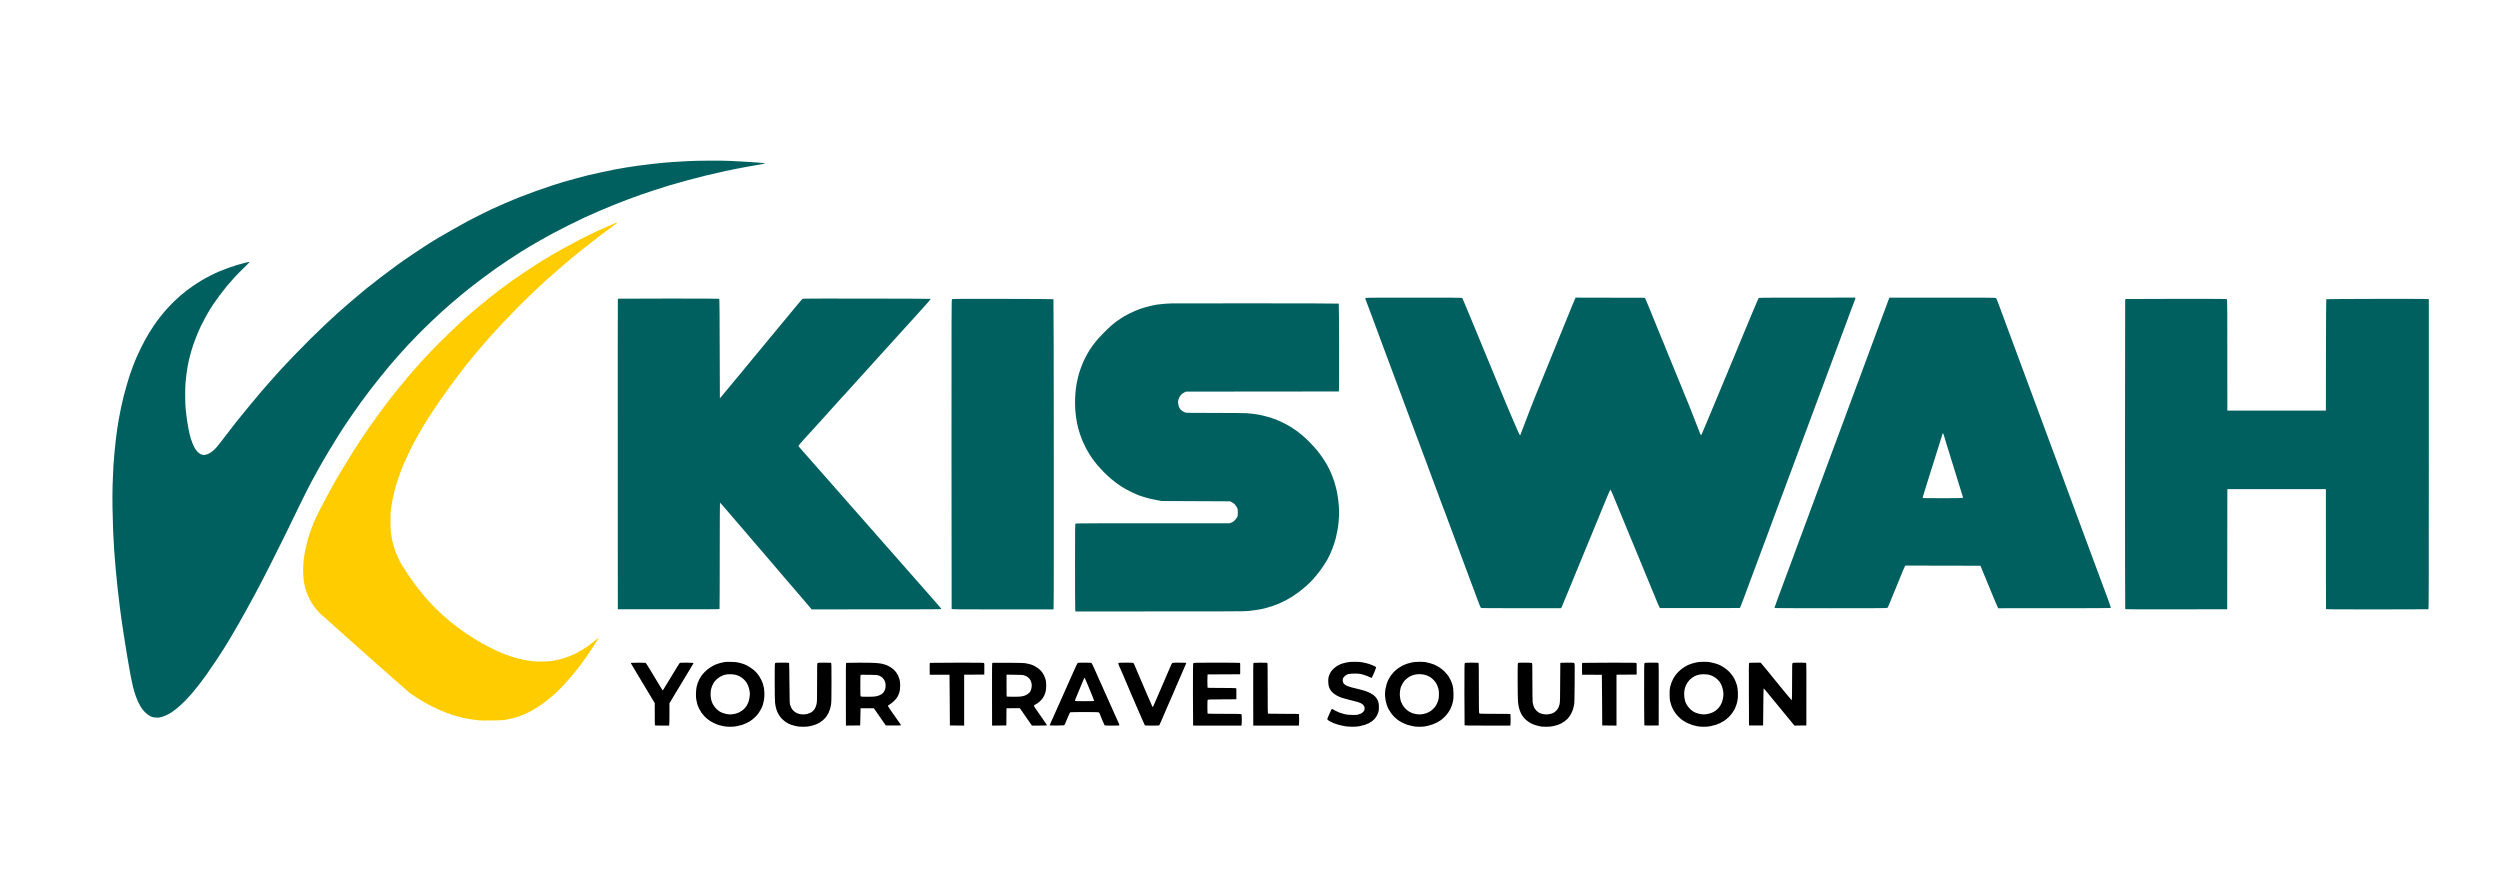 <svg version="1.2" xmlns="http://www.w3.org/2000/svg" viewBox="0 0 8500 3000" width="8500" height="3000">
	<title>Logo Kiswah WT</title>
	<style>
		.s0 { fill: #005f5f } 
		.s1 { fill: #ffcc00 } 
		.s2 { fill: #000000 } 
	</style>
	<path id="Path 0" class="s0" d="m2369.5 546.7c-6.1 0.1-21.3 0.7-34 1.3-12.7 0.6-35.6 1.9-51 3-15.4 1.1-44 3.8-63.5 6-19.5 2.3-43.6 5.2-53.5 6.6-9.9 1.3-27.7 4-39.5 6-11.8 1.9-28.3 4.8-36.5 6.4-8.3 1.6-29.8 6.1-48 10-18.2 3.9-39.3 8.7-47 10.6-7.7 1.9-26.4 6.9-41.5 11-15.1 4.2-33.6 9.3-41 11.5-7.4 2.2-23.4 7.2-35.5 11.1-12.1 3.9-38 12.8-57.5 19.8-19.5 7-44.5 16.4-55.5 20.8-11 4.4-32.6 13.4-48 20-15.4 6.6-35.9 15.7-45.5 20.3-9.6 4.5-28.5 13.8-42 20.5-13.5 6.7-31 15.7-39 20-8 4.2-29.6 16.2-48 26.7-18.4 10.4-41.2 23.4-50.5 28.9-9.3 5.5-24.9 15-34.5 21.1-9.6 6.1-33 21.5-52 34.2-19 12.7-45.8 31.4-59.5 41.4-13.8 10.1-38 28.3-54 40.5-16 12.1-37.5 29-48 37.5-10.5 8.6-33.2 27.7-50.5 42.5-17.3 14.8-38.7 33.5-47.5 41.5-8.8 8-26.1 24-38.5 35.5-12.4 11.5-35 33.4-50.3 48.5-15.4 15.2-41.9 42.2-59.1 60.1-17.2 17.9-35.9 37.7-41.7 44-5.8 6.3-21.1 23.4-34 38-12.9 14.6-27.7 31.4-33 37.5-5.3 6-22.6 26.7-38.5 46-16 19.2-36.9 44.9-46.5 57-9.6 12.1-28.5 36.6-42.1 54.5-16.6 22-27.2 35.1-32.9 40.5-4.6 4.5-11.5 10-15.4 12.2-3.9 2.3-9.7 4.9-13 5.9-3.7 1-7.8 1.4-10.5 1.1-2.5-0.3-6.7-1.6-9.5-3-2.7-1.4-7.3-4.9-10-7.8-2.8-3-6.7-8.1-8.7-11.4-2-3.3-5.3-9.8-7.3-14.5-2-4.7-5.2-13.7-7.1-20-1.9-6.3-5-19.2-6.9-28.5-1.9-9.3-4.6-24.9-5.9-34.5-1.4-9.6-3.3-25.4-4.2-35-1.2-11.9-1.8-27.2-1.8-47.5 0-17.2 0.5-35.8 1.2-43.5 0.7-7.4 2.2-20.5 3.2-29 1.1-8.5 2.8-20.2 3.9-26 1.1-5.8 3.1-15.9 4.6-22.5 1.5-6.6 4.6-18.8 7-27 2.4-8.3 6-19.7 8-25.5 2-5.8 7-19.1 11.2-29.5 4.1-10.5 11.2-26.7 15.8-36 4.6-9.3 12.9-25.1 18.5-35 5.6-9.9 15-25.2 20.8-34 5.9-8.8 16.6-23.9 23.8-33.5 7.2-9.6 18.4-23.8 24.8-31.5 6.5-7.7 17.4-20.3 24.4-27.9 7-7.6 21.7-22.6 32.7-33.2 11-10.7 19.8-19.6 19.5-19.9-0.3-0.3-6.4 0.8-13.5 2.5-7.1 1.7-19.8 5.1-28 7.5-8.3 2.4-22.6 7.2-32 10.6-9.4 3.4-23.3 8.8-31 12.1-7.7 3.2-21.6 9.8-31 14.7-9.4 4.8-22.9 12.3-30 16.6-7.1 4.3-18.6 11.6-25.5 16.3-6.9 4.6-17.2 12.1-23 16.6-5.8 4.4-15 11.9-20.5 16.7-5.5 4.7-15.3 13.7-21.9 20-6.5 6.3-17.1 17.2-23.5 24.3-6.4 7-16.7 19.2-22.9 27-6.2 7.7-16.2 21.3-22.1 30.1-6 8.8-13.4 20.3-16.6 25.5-3.2 5.2-8.9 15.1-12.8 22-3.8 6.9-11.1 20.8-16.1 31-5.1 10.2-11.9 25-15.3 33-3.3 8-8.7 21.2-11.8 29.5-3.2 8.2-7.8 21.1-10.2 28.5-2.4 7.4-7.3 23.4-10.8 35.5-3.5 12.1-8.2 29.2-10.4 38-2.2 8.8-6 25.4-8.5 37-2.5 11.5-6.1 30.2-8 41.5-2 11.3-4.5 26.6-5.5 34-1.1 7.4-3.1 23.4-4.5 35.5-1.4 12.1-3.4 31.7-4.5 43.5-1.2 11.8-2.7 32.5-3.6 46-0.8 13.5-2 41.2-2.6 61.5-0.7 21.9-0.8 53.5-0.4 77.5 0.3 22.3 1.3 56.9 2 77 0.8 20.1 2.6 52.2 3.9 71.5 1.4 19.2 3.7 47.4 5.1 62.5 1.4 15.1 4.1 42.6 6 61 2 18.4 5.8 51.1 8.6 72.5 2.7 21.4 8.1 59.5 12 84.5 3.8 25 9.2 58.8 12 75 2.7 16.2 7.5 43.2 10.5 60 3.1 16.8 7.5 38.2 9.9 47.5 2.4 9.3 6.4 22.8 9 30 2.6 7.2 7 17.7 9.9 23.5 2.8 5.8 7.5 13.9 10.3 18 2.9 4.1 7.9 10.2 11.2 13.5 3.4 3.3 8.5 7.6 11.4 9.6 2.8 1.9 7.9 4.6 11.2 5.9 4.2 1.6 8.8 2.5 15.5 2.8 8.2 0.4 10.8 0.1 19-2.2 5.2-1.5 13.5-4.8 18.5-7.3 5-2.5 12.4-6.8 16.5-9.6 4.1-2.8 12.2-8.9 18-13.6 5.8-4.7 16.8-14.9 24.5-22.6 7.7-7.8 19.9-21 27.1-29.5 7.2-8.5 18.2-22.3 24.6-30.5 6.3-8.3 17.1-22.9 24-32.5 6.9-9.6 21-30.3 31.4-46 10.4-15.7 22.7-34.6 27.3-42 4.6-7.4 13.8-22.5 20.4-33.5 6.6-11 17.9-30.3 25.2-43 7.3-12.7 20-35.2 28.2-50 8.3-14.8 21.7-39.6 30-55 8.2-15.4 18.2-34.1 22-41.5 3.9-7.4 17.1-33.1 29.3-57 12.3-23.9 35.9-71.2 52.5-105 16.6-33.8 35.7-73.2 42.5-87.5 6.8-14.3 18.4-37.9 25.8-52.5 7.4-14.6 17.3-33.7 21.9-42.5 4.7-8.8 15.3-28.2 23.6-43 8.2-14.8 23.6-41.4 34.2-59 10.6-17.6 25.2-41.5 32.5-53 7.3-11.6 16.7-26.2 20.9-32.5 4.1-6.3 14.5-21.6 23-34 8.5-12.4 23.1-33.1 32.4-46 9.3-12.9 23.8-32.3 32-43 8.3-10.7 23.7-30.3 34.3-43.5 10.6-13.2 24.9-30.8 31.9-39 7-8.3 21.1-24.4 31.3-36 10.3-11.5 24.8-27.5 32.2-35.5 7.4-7.9 22.5-23.6 33.5-34.8 11-11.3 31-30.9 44.5-43.7 13.5-12.7 29.9-28.1 36.5-34.1 6.6-6 20.1-17.9 30-26.5 9.9-8.5 24.8-21.1 33-28 8.3-6.8 21.5-17.6 29.5-24 8-6.3 26.2-20.3 40.5-31.1 14.3-10.7 35-25.9 46-33.8 11-7.8 31.7-22 46-31.5 14.3-9.5 33.9-22.1 43.5-28.2 9.6-6 23.6-14.5 31-19 7.4-4.4 23.4-13.7 35.5-20.5 12.1-6.9 31.5-17.6 43-23.8 11.5-6.3 35.6-18.7 53.5-27.6 17.9-8.9 42.4-20.8 54.5-26.4 12.1-5.6 32.8-14.8 46-20.5 13.2-5.7 35.9-15.1 50.5-21 14.6-5.9 36.5-14.5 48.8-19.1 12.2-4.6 32-11.8 44-16 11.9-4.2 33.2-11.4 47.2-16 14-4.7 37.4-12 52-16.4 14.6-4.3 40.9-11.8 58.5-16.5 17.6-4.8 46.4-12.2 64-16.6 17.6-4.3 47.5-11.2 66.5-15.3 19-4.1 52.1-10.6 73.5-14.5 21.4-3.8 44.1-7.8 50.3-8.8 6.2-1 11.2-2.1 11.2-2.6 0-0.4-2.1-0.9-4.7-1.2-2.7-0.3-12.5-1.2-21.8-2-9.3-0.8-29.6-2.1-45-2.9-15.4-0.9-38.1-2-50.5-2.6-12.4-0.6-39.6-0.9-60.5-0.8-20.9 0.1-42.9 0.3-49 0.5z"/>
	<path id="Path 0" class="s1" d="m2076.9 764.9c-11.2 4.8-29.2 12.9-39.9 17.8-10.7 5-25.6 12-33 15.5-7.4 3.6-24.1 12-37 18.8-12.9 6.7-33.6 17.8-46 24.5-12.4 6.7-30.4 16.9-40 22.5-9.6 5.6-26.1 15.4-36.5 21.8-10.5 6.4-35.7 22.7-56 36.2-20.4 13.6-45.6 30.9-56 38.5-10.5 7.6-26.4 19.5-35.5 26.4-9.1 6.9-24.4 18.8-34 26.5-9.6 7.7-25.4 20.5-35 28.5-9.6 8-24.5 20.6-33 28-8.5 7.5-20.5 18-26.5 23.5-6.1 5.4-26.5 24.8-45.3 43-18.9 18.2-44.2 43.4-56.1 56.1-12 12.7-27.1 28.8-33.7 36-6.5 7.2-18.9 21.1-27.4 31-8.6 9.9-21.7 25.2-29.1 34-7.4 8.8-17.6 21-22.5 27-4.9 6-15.3 19.1-23 29-7.7 9.9-16.9 21.8-20.5 26.5-3.6 4.7-13.5 18.2-22 30-8.6 11.8-21.7 30-29.1 40.5-7.4 10.5-18.9 27.1-25.5 37-6.6 9.9-19.4 29.5-28.5 43.5-9 14-24.9 39.7-35.3 57-10.3 17.3-20.9 35.1-23.5 39.5-2.6 4.4-9 15.7-14.2 25-5.3 9.3-14.1 25.5-19.8 36-5.7 10.5-17 32-25.3 48-8.4 16.4-18 36.6-21.9 46.5-3.9 9.6-9.6 25.4-12.8 35-3.2 9.6-7.6 24.7-9.8 33.5-2.2 8.8-5 20.7-6.1 26.5-1.1 5.8-2.8 15.1-3.6 20.8-0.8 5.6-1.9 17.5-2.5 26.5-0.6 10.2-0.6 21.9 0 31.7 0.5 8.5 1.6 20 2.5 25.5 0.8 5.5 2.7 14.3 4.1 19.5 1.3 5.2 3.9 13.3 5.6 18 1.7 4.7 5.4 13.2 8.3 19 2.9 5.8 8 14.6 11.2 19.5 3.3 4.9 9.3 13.1 13.5 18 4.1 4.9 12 13.1 17.4 18.1 5.4 5 73.3 65.5 150.9 134.5 77.5 69 144.8 128.2 149.5 131.6 4.7 3.3 14.3 9.9 21.5 14.5 7.1 4.7 19.5 12.2 27.5 16.8 8 4.6 23 12.5 33.5 17.6 10.4 5.1 26.4 12.2 35.5 15.7 9.1 3.6 21.7 8.1 28 10.1 6.3 1.9 18 5.2 26 7.1 8 2 22.1 4.9 31.5 6.5 9.3 1.6 22.2 3.4 28.5 4 7.5 0.8 23.4 1 46 0.7 25.6-0.3 37.2-0.9 45-2.1 5.8-1 17-3.3 25-5.2 8-2 20.6-5.8 28-8.6 7.4-2.8 19.2-7.9 26.2-11.4 7.1-3.5 17.6-9.4 23.5-13 6-3.6 15.5-9.9 21.3-13.9 5.8-4.1 15.7-11.6 22.2-16.7 6.4-5.1 17.8-15 25.5-21.9 7.6-6.9 18.8-18 24.9-24.5 6.2-6.5 17-18.7 24-26.9 7.1-8.3 16.3-19.3 20.5-24.5 4.2-5.2 12.3-15.8 18.1-23.5 5.7-7.7 16-22.1 22.8-32 6.9-9.9 17.7-26.3 24.2-36.5 6.4-10.2 11.5-18.8 11.3-19.2-0.3-0.5-1.3-0.2-2.3 0.6-0.9 0.7-6 4.9-11.2 9.2-5.2 4.4-14.2 11.4-20 15.6-5.8 4.1-15.5 10.6-21.5 14.4-6.1 3.7-17.8 10-26 14-8.3 4.1-22.3 9.7-31.5 12.8-9.1 3-21 6.4-26.5 7.5-5.5 1.1-15.2 2.8-21.5 3.7-8 1.2-18 1.7-33 1.7-14.6 0.1-25.7-0.5-34.5-1.6-7.2-1-17.7-2.7-23.5-3.8-5.8-1.1-16.4-3.5-23.5-5.4-7.2-1.8-18.9-5.4-26-7.8-7.2-2.4-18.9-6.8-26-9.7-7.2-2.9-21.6-9.4-32-14.6-10.5-5.1-25.8-13.1-34-17.7-8.3-4.6-21.1-12.1-28.5-16.7-7.4-4.5-20.5-13-29-18.8-8.5-5.8-21.1-14.8-28-20-6.9-5.2-18.3-14.3-25.4-20.1-7.2-5.8-18-15.1-24-20.5-6.1-5.4-16.4-15.1-22.9-21.5-6.5-6.4-17.6-17.9-24.6-25.6-7-7.7-17.2-19.4-22.8-26-5.5-6.6-16.3-20.3-24-30.5-7.6-10.2-19.5-27-26.4-37.5-7-10.5-15.8-24.4-19.7-31-3.9-6.6-9.5-17.2-12.5-23.5-3-6.3-7.1-15.8-9-21-2-5.2-4.9-14.2-6.6-20-1.6-5.8-3.9-15-5-20.5-1.1-5.5-2.8-15.4-3.8-22-1.3-9.2-1.7-18.7-1.8-40.5 0-21.8 0.4-31.8 1.8-42.5 1-7.7 3.4-21.9 5.3-31.5 1.9-9.6 5.1-23.8 7-31.5 1.9-7.7 6-21.7 9.1-31 3-9.3 8.2-24.2 11.5-33 3.4-8.8 9-22.7 12.5-31 3.6-8.2 12-26.2 18.7-40 6.7-13.7 16.9-33.3 22.6-43.5 5.7-10.2 16.5-28.8 24-41.5 7.6-12.7 21-33.8 29.7-47 8.8-13.2 22.1-32.8 29.5-43.5 7.4-10.7 21-29.8 30.3-42.5 9.2-12.7 24.7-33.3 34.3-46 9.7-12.7 21.4-27.7 26.1-33.5 4.7-5.8 18.6-22.7 31-37.5 12.4-14.8 31.3-36.9 42-49 10.8-12 29.3-32.3 41.1-44.9 11.8-12.7 35.2-37 52-54 16.8-17 42.4-42.2 57-56 14.6-13.8 33.7-31.7 42.5-39.7 8.8-8 29-25.8 45-39.5 15.9-13.7 35.7-30.6 44-37.5 8.2-6.9 26-21.3 39.5-32 13.5-10.7 36-28.2 50-39 14-10.7 34.2-25.8 44.9-33.5 10.6-7.6 19.5-14.2 19.7-14.6 0.2-0.5 0-1-0.5-1.2-0.4-0.2-10 3.5-21.2 8.3z"/>
	<path id="Path 0" fill-rule="evenodd" class="s0" d="m7399.3 1016.1c111.4-0.1 170.4 0.2 171.7 0.9 2 1 2 2 2 379h335l0.2-188.9c0.2-103.9 0.7-189.3 1.1-189.8 0.5-0.4 76.8-0.9 169.5-1.1 92.8-0.2 171.1 0 179.2 0.8v527c0 467.6-0.2 527.1-1.5 527.5-0.8 0.3-79.4 0.5-174.5 0.5-152.9 0-173.1-0.2-173.5-1.5-0.3-0.8-0.5-92.8-0.5-407.5h-335l-0.5 408.5-173 0.2c-136.2 0.2-173.2 0-173.7-1-0.4-0.6-0.8-237-0.8-525.2 0-288.2 0.3-525 0.6-526.2 0.4-1.2 1.4-2.4 2.3-2.6 0.9-0.3 78-0.5 171.3-0.6zm-2593-4.1c133.3-0.1 164.5 0.2 165.4 1.2 0.6 0.7 5.2 11.4 10.3 23.8 5.1 12.4 11.1 26.8 13.3 32 2.1 5.2 4.3 10.4 4.8 11.5 0.5 1.1 7 16.8 14.5 35 7.4 18.2 14.8 36.2 16.5 40 1.6 3.8 7.9 19.2 14 34 6.1 14.8 12.2 29.7 13.6 33 1.4 3.3 2.9 6.9 3.4 8 0.5 1.1 4.8 11.5 9.5 23 4.7 11.6 10.2 24.8 12.1 29.5 1.9 4.7 3.9 9.4 4.4 10.5 0.5 1.1 7 16.8 14.5 35 7.4 18.2 14.9 36.4 16.7 40.5 1.7 4.1 3.9 9.3 4.9 11.5 0.9 2.2 3.3 7.8 5.2 12.5 1.9 4.7 9.3 22 16.5 38.5 7.1 16.5 14.8 34.1 17 39 2.2 5 4.5 9.1 5.1 9.3 0.6 0.1 1.4-0.8 1.7-2 0.3-1.3 0.9-3.2 1.5-4.3 0.5-1.1 3.5-9 6.8-17.5 3.2-8.5 9.1-24 13.1-34.5 4-10.4 8.7-22.8 10.5-27.5 1.8-4.7 7.1-18.2 11.8-30 4.8-11.8 11.7-29.2 15.5-38.5 3.8-9.3 10.9-26.7 15.7-38.5 4.8-11.8 10.6-26.2 13-32 2.3-5.8 7.3-17.9 11-27 3.7-9.1 9.6-23.7 13.2-32.5 3.6-8.8 9.9-24.3 14-34.5 4.1-10.2 10.4-25.7 14-34.5 3.6-8.8 8.1-19.8 10-24.5 1.9-4.7 3.8-9.4 4.4-10.5 0.5-1.1 3.8-9.2 7.3-18 3.5-8.8 9.4-23.4 13.1-32.5 3.7-9.1 8-19.3 12.5-29l235.5 0.5 1.7 3.5c1 1.9 3.2 6.9 4.8 11 1.7 4.1 3.5 8.4 4 9.5 0.5 1.1 3.4 8.3 6.6 16 3.1 7.7 8.6 21.2 12.1 30 3.6 8.8 8 19.6 9.8 24 1.8 4.4 6.2 15.2 9.8 24 3.6 8.8 7.2 17.8 8.1 20 1 2.2 2.1 4.9 2.6 6 0.5 1.1 3 7.2 5.6 13.5 2.5 6.3 7 17.3 9.9 24.5 2.9 7.2 9.4 23.1 14.5 35.5 5.1 12.4 11.1 27.2 13.5 33 2.4 5.8 7.1 17.3 10.5 25.5 3.4 8.3 9.4 23.1 13.5 33 4 9.9 9.8 24.3 13 32 3.1 7.7 6.5 15.8 7.5 18 0.9 2.2 3.2 7.8 5 12.5 1.7 4.7 8.3 21.3 14.5 37 6.2 15.7 13.8 35.1 16.9 43.3 3.1 8.1 6 14.9 6.6 15.2 0.5 0.3 1.9-1.4 2.9-3.7 1.1-2.4 5.2-12 9.1-21.3 4-9.3 9.4-22.4 12.2-29 2.7-6.6 5.4-12.9 5.8-14 0.5-1.1 3-6.8 5.5-12.7 2.5-6 4.5-11 4.5-11.3 0-0.3 1.1-2.9 2.4-5.7 1.3-2.9 4-9.3 6-14.3 2.1-4.9 4.1-9.9 4.6-11 0.5-1.1 10-23.8 21-50.5 11.1-26.7 20.7-49.8 21.5-51.5 0.7-1.7 2.8-6.6 4.5-11 1.7-4.4 3.8-9.3 4.5-11 0.7-1.7 2.5-5.7 3.9-9 1.3-3.3 9.7-23.5 18.6-45 8.8-21.4 16.5-39.9 17-41 0.5-1.1 2.8-6.5 5-12 2.3-5.5 4.5-10.9 5-12 0.5-1.1 2.7-6.3 4.8-11.5 2.2-5.2 11.3-27 20.2-48.5 8.9-21.4 16.7-39.6 17.3-40.3 1-1 32.2-1.3 328.7-1.2v2.5c0 1.4-0.4 3.3-1 4.3-0.5 0.9-5.9 15-11.9 31.2-6 16.2-16.9 45.5-24.1 65-7.2 19.5-18.1 48.8-24.2 65-6 16.2-14.5 39-18.8 50.5-4.3 11.6-10.7 28.9-14.3 38.5-3.6 9.6-10.2 27.4-14.7 39.5-4.5 12.1-11.2 30.1-15 40-3.7 9.9-10.6 28.3-15.3 41-4.7 12.7-13.5 36.5-19.7 53-6.1 16.5-14.1 37.9-17.7 47.5-3.5 9.6-9.4 25.4-13 35-3.5 9.6-10.1 27.2-14.5 39-4.4 11.8-10.9 29.4-14.5 39-3.6 9.6-8.3 22.2-10.5 28-2.2 5.8-5.7 15.2-7.8 21-2.1 5.8-4.3 11.6-4.8 13-0.6 1.4-3.4 8.8-6.2 16.5-2.8 7.7-5.8 15.6-6.6 17.5-0.7 1.9-8.4 22.4-16.9 45.5-8.6 23.1-20.8 56-27.1 73-6.4 17.1-14.5 38.9-18.1 48.5-3.5 9.6-10.1 27.2-14.5 39-4.3 11.8-9.9 26.7-12.3 33-2.5 6.3-6.2 16.5-8.4 22.5-2.2 6.1-6.9 18.9-10.6 28.5-3.6 9.6-11.6 31-17.7 47.5-6.1 16.5-11.6 30.3-12.2 30.7-0.6 0.4-62.1 0.7-272.1 0.3l-2.5-5.1c-1.4-2.8-3-6.4-3.7-8-0.6-1.6-7.7-18.9-15.8-38.4-8.1-19.5-20.4-49.4-27.5-66.5-7-17-18.7-45.4-25.9-63-7.3-17.6-14.4-34.7-15.7-38-1.4-3.3-2.9-6.9-3.4-8-0.5-1.1-4.6-11-9.1-22-4.5-11-9.9-24.3-12.1-29.5-2.1-5.2-4.3-10.4-4.8-11.5-0.5-1.1-6.7-16.2-13.8-33.5-7.2-17.3-17.4-42.2-22.8-55.4-5.5-13.1-10.3-23.9-10.9-24-0.5 0-5 9.8-10.1 21.9-5 12.1-15.4 37.3-23.1 56-7.7 18.7-17.7 43-22.2 54-4.5 11-9.5 23.2-11.1 27-1.6 3.8-7.5 18-13 31.5-5.5 13.5-10.9 26.5-12 29-1 2.5-6.2 15.1-11.5 28-5.3 12.9-10.2 24.8-11 26.5-0.7 1.7-3.8 9.1-6.8 16.5-3 7.4-8.2 20.3-11.6 28.5-3.4 8.3-7 17-8.1 19.5-1 2.5-6.2 15.1-11.5 28-5.3 12.9-10.3 25-11.1 26.8-0.8 1.7-1.4 3.5-1.4 4 0.1 0.4-0.8 1.9-4 6.2h-135.3c-107.6 0-135.5-0.2-136.8-1.2-0.9-0.7-6-13.2-11.4-27.8-5.3-14.6-10.7-29.2-12-32.5-1.3-3.3-4.4-11.6-7-18.5-2.5-6.9-5.9-15.9-7.5-20-1.6-4.1-5.8-15.4-9.3-25-3.6-9.6-9.5-25.4-13-35-3.6-9.6-10.1-27.2-14.5-39-4.4-11.8-15.1-40.4-23.7-63.5-8.6-23.1-17.9-48.1-20.6-55.5-2.8-7.4-6.1-16.2-7.4-19.5-1.3-3.3-5.3-13.9-8.9-23.5-3.5-9.6-10.8-29.2-16.1-43.5-5.3-14.3-10.9-29.4-12.5-33.5-1.6-4.1-10.3-27.5-19.3-52-9.1-24.5-17-45.6-17.6-47-0.5-1.4-3.3-8.8-6.1-16.5-2.8-7.7-5.8-15.8-6.7-18-0.8-2.2-1.9-4.9-2.3-6-0.5-1.1-3.8-9.9-7.3-19.5-3.6-9.6-10.1-27.2-14.5-39-4.4-11.8-13-34.8-19-51-6.1-16.2-18.5-49.5-27.6-74-9-24.5-17.4-46.7-18.5-49.5-1-2.7-4.9-13-8.5-22.7-3.6-9.8-9.5-25.6-13-35-3.6-9.5-10.1-27.2-14.6-39.3-4.5-12.1-11-29.7-14.5-39-3.5-9.3-13.4-35.9-21.9-59-8.6-23.1-16.1-43-16.6-44.2-0.6-1.3-1-3.2-1-4.3 0-2 0.7-2 164.2-2zm1618 0h180.6c146.7-0.1 180.9 0.2 181.9 1.2 0.6 0.7 3.1 6.7 5.6 13.3 2.5 6.6 7.5 20.1 11.2 30 3.7 9.9 9.1 24.8 12.2 33 3 8.3 5.8 15.7 6 16.5 0.3 0.8 1.6 4.2 2.8 7.5 1.3 3.3 3.7 10.1 5.5 15 1.7 5 3.8 10.3 4.5 12 0.7 1.7 3.1 8 5.3 14 2.2 6.1 7 18.9 10.5 28.5 3.6 9.6 20.1 54.2 36.7 99 16.6 44.8 33.1 89.4 36.7 99 3.6 9.6 9.3 25.2 12.8 34.5 3.5 9.3 8.6 23.3 11.5 31 2.8 7.7 7.3 19.8 10 27 2.7 7.2 7.8 20.9 11.3 30.5 3.6 9.6 8.8 23.8 11.7 31.5 2.8 7.7 5.7 15.6 6.5 17.5 0.8 1.9 2.6 6.9 4.1 11 1.5 4.1 3.5 9.5 4.4 12 0.9 2.5 1.9 5.2 2.3 6 0.3 0.8 2.4 6.7 4.8 13 2.3 6.3 5.5 14.9 7 19 1.5 4.1 7.4 20.3 13.2 36 5.8 15.7 20.9 56.6 33.7 91 12.7 34.4 26.1 70.3 29.6 79.8 3.5 9.4 9.3 25 12.8 34.5 3.5 9.4 8.7 23.5 11.6 31.2 2.8 7.7 7.3 19.8 10 27 2.7 7.2 7.8 20.9 11.3 30.5 3.6 9.6 9.5 25.6 13.2 35.5 3.7 9.9 8.9 24.1 11.7 31.5 2.7 7.4 5.4 14.6 6 16 0.5 1.4 3.9 10.5 7.4 20.3 3.5 9.7 6.4 18.4 6.4 19.2 0 1.3-21.9 1.5-383 1.5l-1.4-2.2c-0.8-1.3-4.9-10.6-9-20.8-4.2-10.2-9-21.7-10.6-25.5-1.6-3.8-7.4-18-13-31.5-5.5-13.5-11.7-28.3-13.6-33-2-4.7-4-9.6-4.6-11-0.5-1.4-2.7-6.5-8.3-20.5l-255.5-0.5-1.4 2.3c-0.8 1.2-3.5 7.2-6 13.2-2.4 6.1-7.1 17.5-10.4 25.5-3.2 8-9.8 24-14.5 35.5-4.7 11.6-11.1 27.1-14.2 34.5-3.1 7.4-7.2 17.6-9.2 22.5-1.9 4.9-4.2 9.6-5.2 10.3-1.3 1-40 1.2-192.9 1.2-152.3 0-191.2-0.3-191.2-1.2 0-0.7 5-14.8 11.1-31.3 6.1-16.5 16.3-43.9 22.6-61 6.3-17 12.1-32.6 12.8-34.5 0.8-1.9 7.1-18.8 14-37.5 6.9-18.7 14.6-39.6 17.1-46.5 2.5-6.9 5-13.4 5.4-14.5 0.5-1.1 2.8-7.2 5-13.5 2.3-6.3 6-16.2 8.2-22 2.2-5.8 5.9-15.9 8.3-22.5 2.4-6.6 7.6-20.5 11.5-31 3.9-10.4 8.5-22.8 10.1-27.5 1.7-4.7 5.7-15.5 8.9-24 3.2-8.5 8.2-21.8 11-29.5 2.9-7.7 8.1-21.9 11.7-31.5 3.5-9.6 9.3-25.2 12.8-34.5 3.5-9.3 8.7-23.3 11.5-31 2.9-7.7 8-21.7 11.5-31 3.5-9.3 9.3-25 12.9-34.7 3.6-9.8 9.6-25.8 13.2-35.5 3.6-9.8 9.5-25.7 13.1-35.3 3.5-9.6 9.6-25.8 13.3-36 3.8-10.2 11.9-32 18-48.5 6.2-16.5 14-37.6 17.5-47 3.4-9.3 12.8-34.5 20.8-56 7.9-21.4 29.2-78.8 47.2-127.5 18-48.7 33.3-89.8 34-91.5 0.7-1.7 1.8-4.8 2.5-7 0.7-2.2 2.2-5.9 3.2-8.2zm176.8 474.7c-2.3 7-7.7 24.2-12.1 38.3-4.4 14-10.2 32.4-12.8 41-2.7 8.5-7.9 24.9-11.6 36.5-3.6 11.5-7.2 23-8 25.5-0.7 2.4-3 9.6-5 16-2 6.3-4.2 13.5-4.9 16-0.7 2.4-3.1 10.1-5.4 17-2.3 6.8-4.1 13.2-4.1 14.2 0 1 0.6 2 1.4 2.3 0.9 0.2 31.1 0.4 67.3 0.4 38.2 0 66.4-0.4 67.2-0.9 1.4-0.8 1.3-1.8-0.6-7.7-1.2-3.8-5.1-16.3-8.7-27.8-3.5-11.6-9.5-30.7-13.1-42.5-3.7-11.9-9.6-31-13.2-42.5-3.6-11.6-8.9-28.9-11.9-38.5-2.9-9.7-6.2-20.2-7.3-23.5-1-3.3-3.9-13.1-6.4-21.8-2.4-8.8-4.9-15.7-5.6-15.7-0.6 0-1.2 0.2-1.2 0.5 0 0.2-1.8 6.2-4 13.2zm-4327-471.6c105.3-0.1 170.1 0.2 171 0.8 1.4 0.9 1.6 21.2 2.5 338.5l17.5-21c9.6-11.5 19.2-23.2 21.4-25.9 2.3-2.8 5.7-6.9 7.6-9.1 2-2.3 7.4-8.8 12.1-14.5 4.7-5.8 15.1-18.3 23.1-27.9 7.9-9.7 21.8-26.5 30.9-37.5 9-10.9 20.9-25.3 26.4-31.9 5.5-6.5 11.4-13.6 13-15.7 1.7-2 10.2-12.4 19-23 8.8-10.6 17.6-21.2 19.5-23.5 2-2.4 10.5-12.7 19-23 8.6-10.2 16.9-20.3 18.5-22.3 1.7-2 7.5-9.1 13-15.7 5.5-6.7 16.6-20 24.5-29.7 11.5-14 15.2-17.7 17.5-18.2 1.7-0.4 99.9-0.5 218.2-0.3 118.4 0.1 215.4 0.6 215.8 1 0.3 0.4-6.8 8.9-15.7 18.8-8.9 10-19.2 21.4-22.8 25.4-3.5 4-12.5 13.9-19.9 22.1-7.4 8.2-16.4 18.1-20 22-3.6 3.8-10 10.8-14.1 15.5-4.2 4.6-14.6 16.1-23 25.4-8.5 9.3-24.2 26.7-35 38.6-10.7 11.9-27.6 30.5-37.5 41.4-9.9 10.9-20.2 22.3-22.9 25.4-2.8 3.1-10 11.1-16 17.7-6.1 6.6-16.5 18-23.1 25.4-6.6 7.4-17.3 19.3-23.9 26.5-6.5 7.2-13.5 14.9-15.5 17.1-2 2.2-12.1 13.3-22.6 24.8-10.4 11.4-21.7 23.9-25 27.6-3.3 3.8-16.1 18.1-28.4 31.7-12.4 13.7-27.7 30.5-34 37.4-6.4 6.9-17.2 18.8-24.1 26.4-6.8 7.7-15.7 17.6-19.7 22-6.2 7-7 8.3-6.1 10.1 0.6 1.1 3.6 4.7 6.7 8 3.1 3.4 11.5 12.8 18.6 21 7.2 8.2 15.3 17.4 18 20.5 2.8 3.1 9.3 10.5 14.5 16.4 5.3 6 14.9 17 21.5 24.5 6.6 7.5 18.2 20.6 25.7 29.1 7.4 8.5 21.8 24.9 32 36.4 10.1 11.5 20.6 23.5 23.3 26.6 2.8 3 7.7 8.7 11 12.5 3.3 3.8 8.3 9.4 11 12.5 2.8 3.1 9.5 10.7 15 17 5.5 6.2 13.5 15.2 17.6 19.9 4.2 4.7 14.3 16.2 22.5 25.6 8.2 9.3 19.6 22.3 25.4 28.9 5.8 6.5 12.1 13.7 14 16 1.9 2.2 6.9 7.9 11.1 12.6 4.2 4.6 9 10 10.6 12 1.7 1.9 10.2 11.6 19 21.5 8.7 9.9 17.4 19.8 19.4 22 1.9 2.2 11.1 12.8 20.6 23.5 9.4 10.7 24.2 27.6 33 37.5 8.7 9.9 25.3 28.7 36.8 41.8 11.6 13.1 23.3 26.5 26 29.7 2.8 3.2 11.2 12.8 18.8 21.4 7.6 8.5 13.7 16 13.7 16.6 0 0.6-74.2 1-441.5 1l-3.5-4.4c-1.9-2.5-8.9-10.6-15.5-18.2-6.6-7.6-13.3-15.5-15-17.5-1.6-2-23.2-27.2-48-55.9-24.7-28.8-46.3-54-48-56.1-1.6-2-12-14.2-23-27-11-12.8-23.3-27.2-27.5-32-4.1-4.7-12.4-14.4-18.5-21.4-6-7.1-12.8-15-15-17.6-2.2-2.5-7.4-8.7-11.6-13.6-4.3-4.8-15.3-17.7-24.5-28.5-9.3-10.8-21.6-25.1-27.4-31.9-5.7-6.8-12.5-14.7-15-17.5-2.4-2.9-7.6-8.8-11.5-13.3-3.8-4.5-7.3-8.2-7.7-8.2-0.4 0-0.8 81.2-0.8 180.3 0 99.1-0.3 180.8-0.7 181.5-0.6 1-37.5 1.2-345.8 0.8l-0.2-525.5c-0.2-289.1 0-526.5 0.3-527.7 0.3-1.2 1.3-2.4 2.2-2.7 1-0.2 78-0.5 171.2-0.5zm1135.5 1.1c94.3 0.1 171.8 0.6 172.2 1.1 0.5 0.4 1 236.9 1.1 525.5 0.2 288.5 0.1 525.7-0.8 529.2h-173c-152.8 0-173-0.2-173.5-1.5-0.2-0.9-0.5-237.8-0.5-526.5-0.1-486.7 0-525 1.6-526.5 1.5-1.4 17.9-1.5 172.9-1.3zm862.2 15.2c153.6 0 279.6 0.4 280 0.9 0.5 0.4 1 66.8 1.1 147.5 0.2 80.6 0.1 147.7-0.8 151.2l-519.5 0.5-6.5 3.1c-3.5 1.7-8.1 5-10.2 7.3-2.1 2.2-4.8 6.2-6.1 8.8-1.3 2.6-3 7.2-3.7 10.3-1 4.2-1 7.1-0.1 12.7 0.6 4 2.2 9.4 3.6 12 1.3 2.6 3.2 5.7 4.2 6.8 1.1 1.1 3.9 3.3 6.4 5 2.4 1.7 6.5 3.8 8.9 4.8 4.1 1.5 13.3 1.6 102.5 1.7 56.8 0 102.9 0.4 109.5 1 6.4 0.5 17.2 1.7 24 2.6 6.9 0.8 19.1 3.1 27 4.9 8 1.8 19.5 4.9 25.5 6.7 6.1 1.9 15.3 5.1 20.5 7.2 5.3 2 16.7 7.2 25.5 11.5 8.8 4.3 21.2 11.2 27.5 15.2 6.4 4.1 14.5 9.6 18 12.3 3.6 2.7 10.8 8.3 16 12.4 5.3 4.1 17.2 15.2 26.6 24.6 9.3 9.4 21.3 22.5 26.6 29.1 5.3 6.6 13.4 17.6 18.1 24.5 4.7 6.8 11.2 17.2 14.5 23 3.3 5.7 7.7 14.3 10 19 2.2 4.6 6.1 13.6 8.6 20 2.5 6.3 6 16 7.6 21.5 1.7 5.5 4.3 14.7 5.7 20.5 1.4 5.7 3 12.7 3.4 15.5 0.5 2.7 1.8 10.6 2.9 17.5 1.1 6.8 2.5 20.6 3.1 30.5 0.6 9.9 0.8 23.4 0.5 30-0.4 6.6-1.1 16.9-1.7 23-0.5 6-2 17.3-3.4 25-1.3 7.7-3.8 19.4-5.4 26-1.7 6.6-4.5 16.2-6.2 21.5-1.7 5.2-4.8 13.7-6.9 19-2 5.2-5.5 13.3-7.7 18-2.2 4.6-6.1 12.3-8.7 17-2.7 4.6-7.3 12.3-10.4 17-3 4.6-8.4 12.5-12 17.5-3.6 4.9-9.5 12.6-13.2 17-3.6 4.4-10.2 12-14.6 17-4.4 4.9-14 14.3-21.4 20.8-7.4 6.5-18.9 16-25.7 21-6.7 5-16.8 12-22.5 15.6-5.6 3.5-15.7 9.3-22.3 12.8-6.6 3.4-16.7 8.3-22.5 10.7-5.7 2.4-15.9 6.2-22.5 8.4-6.6 2.2-17.2 5.4-23.7 7.1-6.5 1.7-18.6 4.2-27 5.5-8.4 1.4-21.8 3.2-29.8 4-12.6 1.4-51.5 1.6-588.5 1.6l-0.7-3.3c-0.4-1.8-0.8-68.6-0.8-148.5 0-130.7 0.2-145.4 1.6-146.7 1.4-1.4 32-1.6 524.4-1.5l5.8-2.2c4.1-1.5 7.4-3.8 11.2-7.8 3.1-3 6.7-7.8 8-10.5 2.3-4.5 2.5-6.3 2.5-16 0-10.1-0.2-11.5-2.7-16.5-1.5-3.1-4.7-7.8-7.1-10.5-2.6-3-6.7-6.3-16.2-11l-233-1.1-15-2.8c-8.2-1.4-19.7-3.8-25.5-5.2-5.7-1.4-15.4-4.2-21.5-6.1-6-1.9-12.8-4.2-15-5-2.2-0.9-4.9-1.9-6-2.4-1.1-0.4-7.1-3.1-13.5-5.9-6.3-2.8-16.9-8.1-23.5-11.8-6.6-3.8-14.7-8.6-18-10.7-3.3-2.2-10.2-7.1-15.5-10.9-5.2-3.8-14.4-11.1-20.5-16.2-6-5.1-16.6-15.1-23.5-22.1-7-7.1-16-16.9-20.1-21.8-4.1-5-10.7-13.3-14.6-18.5-3.9-5.3-9.7-13.8-13-19-3.3-5.3-8.9-15.2-12.5-22-3.6-6.9-8.8-17.9-11.6-24.5-2.7-6.6-6.5-17-8.5-23-1.9-6.1-4.4-14.2-5.5-18-1.1-3.9-2.9-11.5-4-17-1.1-5.5-2.7-14.8-3.5-20.5-0.9-5.8-2-15.9-2.6-22.5-0.6-6.6-1-20.1-1-30-0.1-9.9 0.6-25.5 1.5-34.5 0.9-9.1 2.7-22.6 4.1-30 1.3-7.5 3.6-17.8 5-23 1.3-5.3 3.6-13.1 5.1-17.5 1.4-4.4 4.5-13.2 7-19.5 2.4-6.4 7.6-18.1 11.6-26 4-8 10.6-19.7 14.6-26 4-6.4 10.8-16 14.9-21.5 4.2-5.4 10.8-13.5 14.7-18 3.9-4.4 13.8-14.8 22.1-23 8.2-8.3 19-18.4 23.9-22.6 4.9-4.1 11.6-9.6 14.9-12.1 3.3-2.5 11-7.8 17-11.7 6.1-4 17.1-10.3 24.5-14.1 7.5-3.7 18-8.7 23.5-11.1 5.5-2.3 13.2-5.3 17-6.7 3.9-1.3 10.6-3.4 15-4.7 4.4-1.3 12.1-3.3 17-4.4 5-1.2 11.1-2.6 13.5-3.2 2.5-0.6 8.6-1.7 13.5-2.5 5-0.7 15.3-1.8 23-2.4 7.7-0.6 18.5-1.2 24-1.4 5.5-0.1 135.7-0.2 289.2-0.2z"/>
	<path id="Path 0" fill-rule="evenodd" class="s2" d="m2485 2250.4c14.5 0.3 19.3 0.8 28 2.8 5.8 1.4 14.1 4 18.5 5.7 4.4 1.8 11.4 5.3 15.5 7.9 4.1 2.5 10.4 6.9 14 9.8 3.6 2.9 8.8 7.8 11.6 11 2.7 3.3 6.4 7.9 8.1 10.4 1.7 2.5 4.9 8.1 7.1 12.5 2.2 4.4 5 10.9 6.1 14.5 1.1 3.6 2.8 10.3 3.6 15 0.8 4.7 1.5 13.7 1.5 20 0 6.3-0.7 15.6-1.6 20.5-0.9 4.9-2.5 11.9-3.6 15.5-1.1 3.6-3.7 9.9-5.8 14-2.1 4.1-5.8 10.3-8.2 13.7-2.3 3.4-7 9-10.3 12.4-3.3 3.4-8.5 8-11.5 10.3-3 2.3-7.3 5.3-9.5 6.7-2.2 1.4-7.6 4.2-12 6.1-4.4 2-10.2 4.4-13 5.3-2.7 0.9-10.1 2.7-16.3 4.1-8.6 1.8-14.2 2.4-24.4 2.4-9.5 0-16.2-0.6-23.3-2-5.5-1.2-12.9-3-16.5-4.2-3.6-1.1-11-4.2-16.5-6.8-5.5-2.6-13.6-7.4-18-10.7-4.4-3.3-10.8-9-14.3-12.9-3.5-3.8-7.8-9.2-9.7-11.9-1.8-2.8-5.2-8.6-7.4-13-2.3-4.4-5-10.9-6.1-14.5-1-3.6-2.7-10.8-3.6-16-1.2-7.1-1.5-12.9-1.1-23 0.3-7.4 1.2-16.4 2-20 0.9-3.6 2.5-9.4 3.7-13 1.2-3.6 3.5-9.1 5.1-12.3 1.6-3.1 4.4-8.1 6.3-11 1.8-2.8 7.1-9.2 11.7-14.1 5.5-5.8 11.8-11.1 18.4-15.4 5.5-3.7 13.8-8.3 18.5-10.3 4.7-2 12.6-4.6 17.5-5.8 4.9-1.1 11-2.5 13.5-3 2.5-0.6 12.4-0.8 22-0.7zm-28.5 46.6c-3.3 1.3-8.5 4.1-11.5 6.1-3 2.1-6.9 5.1-8.6 6.6-1.7 1.5-4.7 4.8-6.7 7.3-2 2.5-5.2 8-7.1 12.2-2 4.3-4.3 11-5.1 14.8-0.8 3.8-1.5 10.9-1.5 15.7 0 4.9 0.6 12 1.4 15.8 0.7 3.8 2.3 9.5 3.5 12.5 1.2 3 4 8.4 6.4 11.9 2.3 3.5 6.9 8.9 10.2 12 3.3 3.1 8.7 7 12 8.8 3.3 1.8 10.5 4.4 16 5.8 6.2 1.6 12.7 2.5 17 2.5 3.8 0 10.2-0.7 14-1.5 3.8-0.8 9.9-2.7 13.5-4.1 3.6-1.5 9.4-4.9 13-7.4 3.6-2.6 8.1-6.7 10.1-9.1 2-2.4 4.7-6.2 6.1-8.4 1.4-2.2 3.7-6.9 5.1-10.5 1.4-3.6 3.3-11.4 4.2-17.5 1.5-10.1 1.5-11.8 0.1-20.8-0.9-5.3-2.9-13.2-4.6-17.5-1.6-4.2-5.1-10.6-7.7-14.2-2.6-3.5-7.5-8.6-10.8-11.3-3.3-2.6-8.7-6.1-12-7.7-3.3-1.6-8.7-3.7-12-4.6-3.3-0.9-10.7-1.8-16.5-2-6-0.2-13.1 0.2-16.5 0.9-3.3 0.7-8.7 2.3-12 3.7zm2149-46.9c11.5 0 19.6 0.4 25 1.5 4.4 0.8 10.7 2.2 14 3 3.3 0.9 7.6 2 9.5 2.6 1.9 0.6 6.4 2.2 10 3.6 3.6 1.5 8.4 3.7 10.8 4.9 2.3 1.3 4.2 2.9 4.2 3.5 0 0.7-3.2 9.1-7.2 18.6-4 9.5-7.9 17.3-8.5 17.2-0.7 0-3.2-1-5.5-2.3-2.4-1.3-5.7-2.8-7.3-3.5-1.6-0.6-6.8-2.4-11.5-4.1-4.7-1.7-12.1-3.6-16.5-4.2-4.6-0.7-13.7-1-21.5-0.7-9.2 0.4-15.2 1.1-19 2.4-3.8 1.3-7 3.4-10.6 6.9-3.8 3.7-5.3 6-5.8 9-0.4 2.2-0.4 6 0 8.5 0.5 2.9 1.9 5.8 3.8 7.9 1.7 1.9 6.2 4.9 10.1 6.7 3.9 1.8 11.5 4.4 17 5.8 5.5 1.4 16.5 4.1 24.5 6 8 2 17.9 4.7 22 6.1 4.1 1.4 10.6 4.2 14.5 6.1 3.9 2 9.2 5.2 11.9 7.2 2.8 2 6.7 5.9 8.9 8.7 2.2 2.7 4.6 6.6 5.4 8.5 0.8 1.9 2.2 5.7 3.1 8.5 1 3.3 1.5 8.7 1.5 16 0 9.3-0.4 12.2-2.6 18.7-1.5 4.3-4.2 10.2-6 13-1.9 2.9-4.9 6.9-6.8 8.9-1.9 2-5.6 5.3-8.4 7.4-2.7 2-7.5 5-10.5 6.5-3 1.5-9.1 3.9-13.5 5.4-4.4 1.4-12.7 3.5-18.5 4.7-8.9 1.7-13.1 2-27 1.7-9.1-0.3-19.2-1-22.5-1.7-3.3-0.7-10.9-2.4-17-3.8-6.1-1.4-15.3-4.3-20.5-6.4-5.2-2.2-12-5.5-15-7.3-3-1.9-6-4.3-6.6-5.3-1-1.5-0.3-3.8 3.8-12.8 2.7-6.1 6.3-13.8 7.9-17.3 1.6-3.4 3.2-6.2 3.7-6.2 0.4 0 1.6 0.6 2.7 1.4 1.1 0.7 4.9 2.9 8.5 4.9 3.6 2 9.6 4.8 13.5 6.3 3.9 1.4 11.3 3.8 16.5 5.1 7.5 2 12.7 2.7 25 3 10.2 0.4 17.4 0.1 21-0.7 3-0.7 7.8-2.3 10.5-3.5 2.8-1.3 6.7-4.2 8.8-6.4 2.8-3.1 3.8-5.2 4.3-8.9q0.6-4.7-0.9-8.7c-0.9-2.2-3.1-5.3-4.9-6.9-1.8-1.6-5.3-3.9-7.8-5.1-2.5-1.2-7-2.9-10-3.8-3-0.9-15.6-4.2-28-7.2-12.4-3.1-25.4-6.8-29-8.2-3.6-1.4-9-3.8-12-5.3-3-1.5-7.8-4.5-10.6-6.6-2.8-2.2-7.2-6.4-9.8-9.4-2.6-3-5.6-8-6.7-11-1.1-3-2.5-7.8-3-10.5-0.5-2.8-0.9-8.5-0.9-12.8 0-4.2 0.5-10.1 1.1-13 0.6-2.8 2.7-8.6 4.6-12.7 2.7-5.6 5.5-9.4 11.2-15.1 4.9-4.8 10.5-9.2 15.6-12 4.4-2.5 11.1-5.5 15-6.8 3.9-1.2 11.1-3 16-4 6.4-1.3 13.9-1.9 26-2zm220.3 0c8.3 0 17.1 0.3 19.4 0.8 2.4 0.6 8.6 2 13.8 3.2 5.2 1.2 13.3 3.8 18 5.8 4.7 2 12.6 6.3 17.5 9.5 4.9 3.3 12.6 9.6 17.1 14 4.4 4.5 10 11 12.4 14.6 2.4 3.6 6.3 10.6 8.6 15.5 2.3 4.9 5.2 12.8 6.5 17.5 1.7 6.7 2.3 12.1 2.7 25.5 0.3 13.3 0 19-1.3 26-0.9 4.9-2.8 12.1-4.2 16-1.4 3.8-3.7 9.2-5 12-1.4 2.7-4.5 7.9-6.8 11.5-2.4 3.6-7.6 9.9-11.6 14.1-4.1 4.2-10.1 9.5-13.4 11.9-3.3 2.4-8.9 5.9-12.5 7.8-3.6 1.9-10.3 4.9-15 6.7-4.7 1.8-13.8 4.4-20.3 5.9-9.5 2.1-14.3 2.6-25.5 2.6-10.8 0-16-0.5-24.7-2.4-6.1-1.3-13.9-3.4-17.5-4.6-3.6-1.2-10.6-4.3-15.5-6.7-4.9-2.5-11.7-6.4-15-8.8-3.3-2.3-9.1-7.3-13-11.1-3.9-3.8-9.5-10.7-12.6-15.4-3.1-4.7-6.8-10.8-8.2-13.5-1.3-2.8-3.6-8.6-5.1-13-1.4-4.4-3.2-12.4-4.1-17.8-0.8-5.3-1.5-13.4-1.5-18 0-4.5 0.7-12.3 1.5-17.2 0.9-4.9 2.7-12.6 4.1-17 1.4-4.4 4.2-11.2 6.1-15 2-3.9 5.2-9.5 7.3-12.5 2-3 6.2-8.2 9.2-11.5 3-3.3 8.8-8.5 12.9-11.6 4.1-3.1 11-7.7 15.4-10.2 4.4-2.5 12.3-6 17.5-7.7 5.2-1.8 13.6-4 18.5-5 6-1.2 14-1.8 24.2-1.9zm-28.2 47.8c-2.8 1.2-7.7 4.2-11 6.6-3.3 2.4-7.6 6-9.6 8.2-2.1 2.1-5.2 6.3-7.1 9.3-1.9 3-4.2 7.5-5.2 10-1 2.5-2.2 5.5-2.7 6.7-0.5 1.3-1.4 6.7-2 12-0.9 7.3-0.9 12.2 0 19.3 0.6 5.2 2.1 12.2 3.4 15.5 1.3 3.3 3.8 8.7 5.7 12 1.8 3.3 6.6 9.1 10.5 13 4.4 4.3 9.7 8.2 13.6 10.2 3.5 1.7 7.8 3.6 9.4 4.2 1.6 0.6 6.1 1.8 10 2.6 3.9 0.8 10.1 1.5 14 1.5 3.9 0 9.9-0.7 13.5-1.5 3.6-0.9 7.9-2 9.5-2.6 1.6-0.7 5.9-2.6 9.5-4.3 4.1-2 8.9-5.6 13.5-10.1 4.2-4.1 8.7-9.9 11-14 2.2-3.9 5-10.6 6.3-15 2-6.5 2.4-10.4 2.5-20.5 0.1-10.1-0.3-14-2.1-20.3-1.2-4.2-3.7-10.7-5.6-14.5-1.8-3.7-6-9.6-9.2-13.1-3.2-3.4-8.4-7.9-11.4-10-3-2-8-4.6-11-5.9-3-1.3-8.9-3-13-3.7-4.1-0.8-10.9-1.5-15-1.4-4.1 0-10.9 0.8-15 1.8-4.1 0.9-9.8 2.7-12.5 4zm994.8-47.8c14-0.1 17 0.2 28.5 2.8 7 1.6 15.8 4.1 19.7 5.6 3.9 1.4 10.6 4.7 15 7.3 4.4 2.6 11.1 7.2 15 10.3 3.9 3.1 9.5 8.5 12.5 12 3.1 3.5 7.5 9.3 9.8 12.9 2.3 3.6 5.8 10.3 7.7 15 2 4.7 4.5 12.1 5.6 16.5 1.3 5.1 2.2 13.1 2.6 22 0.3 8.3 0.1 17.5-0.6 22.5-0.6 4.7-2.3 12.3-3.7 17-1.4 4.7-3.9 11.2-5.4 14.5-1.6 3.3-5.1 9.4-7.9 13.5-2.8 4.1-8.6 11-12.8 15.4-4.3 4.3-11.4 10.2-15.8 13-4.4 2.9-10.9 6.6-14.5 8.3-3.6 1.7-10.1 4.2-14.5 5.7-4.4 1.4-12.5 3.5-18 4.6-7.1 1.4-13.9 2-23.2 2-9.5 0-15.9-0.6-22.5-2-5.1-1.1-12.4-3-16.3-4.1-3.9-1.2-10.7-3.9-15.2-6-4.6-2.2-11.6-6-15.5-8.6-4-2.6-10.7-8.1-14.9-12.3-4.1-4.1-9.6-10.4-12.1-14-2.5-3.6-5.9-9-7.5-12-1.6-3-4.1-8.7-5.5-12.5-1.4-3.9-3.4-10.6-4.4-15-1.4-6.1-1.8-12-1.8-24.5-0.1-12.3 0.4-18.4 1.7-24 1-4.1 2.9-10.7 4.4-14.5 1.4-3.9 3.7-9.3 5.2-12 1.4-2.8 4.3-7.7 6.5-11 2.2-3.3 7.4-9.5 11.6-13.9 4.5-4.7 11.5-10.4 17.5-14.4 5.5-3.6 12.7-7.8 16-9.3 3.3-1.5 9.4-3.7 13.5-5 4.1-1.2 11.1-3 15.5-3.9 5.4-1.2 13.2-1.8 23.8-1.9zm-23.3 45.8c-1.9 0.7-4.6 1.8-6 2.5-1.4 0.6-5 2.7-8 4.7-3 2-7.5 5.6-9.9 8-2.4 2.4-5.7 6.4-7.4 8.9-1.7 2.5-4.3 7.2-5.8 10.5-1.5 3.3-3.4 9.3-4.3 13.2-0.9 4-1.6 11.2-1.6 16 0 4.9 0.7 12.4 1.6 16.8 0.9 4.4 2.6 10.2 3.8 13 1.2 2.7 4 7.7 6.3 11 2.2 3.3 6.7 8.5 10 11.5 3.3 3 8.7 6.9 11.9 8.7 3.2 1.8 10.4 4.4 15.9 5.8 5.9 1.5 12.7 2.5 16.8 2.5 3.7 0 10-0.7 14-1.5 3.9-0.8 10.1-2.7 13.7-4.2 3.6-1.4 8.5-4 11-5.7 2.5-1.6 6.8-5.3 9.5-8.1 2.8-2.7 6.7-7.7 8.7-11 2-3.3 4.8-9.4 6.1-13.5 1.4-4.1 3-11.6 3.7-16.5 0.9-7.4 0.9-10.7-0.3-18.5-0.8-5.2-2.9-13.3-4.8-18-1.8-4.7-5.3-11.2-7.8-14.5-2.6-3.2-7.3-8.1-10.6-10.8-3.3-2.6-8.7-6.1-12-7.7-3.3-1.6-8.7-3.7-12-4.6-3.3-0.9-10.7-1.8-16.5-1.9-5.9-0.2-13.1 0.2-16.5 0.9-3.3 0.6-7.6 1.8-9.5 2.5zm-3598.5-42.8c12.1 0 22.9 0.2 24 0.5 1.3 0.3 6.9 8.6 16.2 24.2 7.8 13 20.4 33.8 27.8 46.2 7.5 12.4 13.8 22.7 14.1 23 0.2 0.3 1.1-0.2 1.8-1 0.8-0.8 13.4-21.5 28.1-46 14.7-24.5 27.4-45.1 28.3-45.8 1.3-0.9 7.2-1.2 22.2-1.2 11.3 0 21.5 0.4 25 1.5l-3.1 5.5c-1.8 3-9.3 15.6-16.9 28-7.6 12.4-24.6 40.6-62 103v35.7c0 19.7-0.2 36.8-1 40.3h-24c-20.4 0-24.1-0.2-24.5-1.5-0.3-0.8-0.5-18-0.5-75l-14.1-23.5c-7.8-12.9-26.1-43.3-40.6-67.5-14.5-24.2-26.5-44.3-26.6-44.7-0.1-0.3 0.7-0.9 1.8-1.1 1.1-0.3 11.9-0.5 24-0.6zm489.1-0.1c16.8 0 22.6 0.3 23.2 1.2 0.4 0.7 0.9 31.9 1.2 69.3 0.5 62.3 0.7 68.5 2.4 73.5 1 3 2.9 7.6 4.2 10.2 1.3 2.7 4.5 6.9 7.2 9.4 2.6 2.5 6.8 5.6 9.5 7 2.6 1.3 7.3 3.1 10.5 3.9 3.1 0.8 9.1 1.5 13.2 1.5 4.1 0 10.1-0.7 13.3-1.5 3.1-0.8 7.8-2.5 10.4-3.8 2.6-1.2 6.8-4 9.3-6.3 2.6-2.4 5.8-6.7 7.6-10.5 1.8-3.5 3.9-9.7 4.8-13.7 1.4-6.2 1.6-16.3 1.6-72.2 0-57.8 0.2-65.2 1.6-66.5 1.3-1.2 5.3-1.5 23-1.5 11.8 0 22.1 0.2 22.9 0.5 1.3 0.4 1.5 8.7 1.5 66.5 0 53.3-0.3 67.8-1.5 75.2-0.8 5.1-2.6 12.8-4 17-1.4 4.3-3.7 10.2-5.1 13-1.5 2.9-4.8 8.2-7.4 11.8-2.7 3.6-7.8 9-11.5 12-3.6 3-8.7 6.7-11.3 8.2-2.6 1.6-8.1 4.2-12.2 5.9-4.1 1.7-12.4 4.2-18.5 5.5-8.7 1.9-13.9 2.4-25 2.4-10.4 0-16.4-0.5-23.5-2.1-5.2-1.1-12.2-3-15.5-4.1-3.3-1.1-8.2-3.1-11-4.5-2.7-1.4-7-3.9-9.5-5.6-2.5-1.7-6.9-5.4-9.9-8.2-2.9-2.7-7.2-7.5-9.4-10.5-2.3-3-5.8-9.1-7.9-13.5-2.1-4.4-4.7-11.6-5.7-16-1.1-4.4-2.5-12.7-3.1-18.5-0.6-6-1-36.3-1.1-71.2 0-55 0.1-60.8 1.6-62.2 1.4-1.4 5-1.6 24.1-1.6zm260.4 0.1c22.8 0 47.8 0.4 55.5 0.9 7.7 0.5 17.6 1.6 22 2.5 4.4 0.9 10.9 2.7 14.5 4 3.6 1.4 9.9 4.5 14 6.9 4.1 2.4 10 6.8 13 9.7 3 3 6.9 7.4 8.6 9.9 1.7 2.5 4.3 6.9 5.8 9.7 1.4 2.9 3.6 8.8 4.8 13 1.7 6.2 2.2 10.5 2.2 20.8 0 9.3-0.5 15.2-1.8 20.5-1 4.1-3.7 11.1-5.9 15.5-3.1 6-6.1 10-12.1 16-4.5 4.4-11.3 9.9-15.1 12.1-3.8 2.3-7 4.8-6.9 5.5 0.1 0.8 8.8 13.8 19.4 28.9 10.7 15.1 20.6 29.3 22.2 31.5 1.6 2.2 2.8 4.6 2.8 5.2 0 1-5.7 1.2-51.4 0.8l-12.1-17.3c-6.6-9.5-15.7-22.6-28.5-41.2h-22.5c-12.4 0-22.6 0.1-22.7 0.2-0.1 0.2-0.5 13.4-1.3 58.3l-48.5 0.5-0.2-106.4c-0.2-92.2 0-106.5 1.3-106.9 0.7-0.3 20.1-0.6 42.9-0.6zm5 78.4c0 29.3 0.2 34.7 1.5 36 1.2 1.2 5.2 1.5 23 1.5 11.8 0 23.9-0.5 26.8-1.1 2.8-0.6 7.5-1.8 10.2-2.6 2.8-0.9 7.4-3.1 10.3-4.9 2.8-1.9 6.5-5.3 8.1-7.7 1.6-2.3 3.6-6.7 4.5-9.7 0.9-3 1.6-8.4 1.6-12 0-3.6-0.7-9-1.6-12-0.9-3-3.4-7.9-5.7-10.9-2.3-2.9-6-6.4-8.2-7.7-2.2-1.3-6.2-3.1-9-4-4-1.4-10.3-1.8-32.6-2.1-24.5-0.4-27.6-0.3-28.2 1.1-0.4 0.9-0.7 17.1-0.7 36.1zm328.5-78.4c71.2-0.1 90.4 0.1 91.8 1.1 1.6 1.2 1.7 3.1 1.2 39.3l-68.5 0.5v173l-48.5-0.5-0.5-86c-0.3-47.3-0.6-86.1-0.8-86.3-0.1-0.1-15.3-0.2-67.2-0.2l-0.2-19.9c-0.2-16.6 0-20 1.3-20.4 0.7-0.3 41.9-0.6 91.4-0.6zm174 0.3c41.5 0.3 53.8 0.7 61 1.9 4.9 0.9 12.2 2.6 16 3.8 3.8 1.2 9.5 3.5 12.5 5.2 3 1.7 8.2 4.9 11.5 7.2 3.3 2.3 8.4 6.9 11.4 10.1 3.3 3.6 7 9.4 9.7 14.9 2.3 4.9 5 12 5.8 15.7 1 4.2 1.6 11.5 1.6 19 0 8.9-0.6 14.5-2 20.3-1.1 4.4-3.4 10.7-5 14-1.6 3.3-5 8.6-7.5 11.7-2.5 3.2-7.1 7.8-10.2 10.3-3.2 2.5-8.4 5.8-11.5 7.5-3.2 1.6-5.8 3.7-5.8 4.5 0 0.8 4.8 8.4 10.7 16.7 5.9 8.4 16 23 22.5 32.3 6.5 9.3 11.8 17.3 11.8 17.7 0 0.5-11.6 0.8-51.5 0.9l-16.5-23.8c-9.1-13.1-18.3-26.4-24.5-35.4l-45.5 0.1-0.5 58.5-48.5 0.5-0.2-106.4c-0.2-92.2 0-106.5 1.3-107 0.7-0.3 24.8-0.4 53.4-0.2zm-5.4 77.5c-0.1 32.1 0.1 37.2 1.4 37.6 0.8 0.3 11.2 0.5 23 0.5 15.6 0 23.5-0.4 28.8-1.6 3.9-0.8 9.2-2.4 11.7-3.5 2.5-1.1 6.3-3.5 8.5-5.2 2.2-1.8 4.8-4.1 5.7-5.2 1-1.1 2.7-4.4 3.8-7.3 1.1-2.8 2.3-8.2 2.6-12 0.5-4.7 0.2-8.6-1-13-0.9-3.4-2.7-7.9-3.9-10-1.3-2-4.4-5.5-6.9-7.7-2.7-2.5-7.1-4.9-11.4-6.5-6.6-2.3-8.3-2.4-34.6-2.8l-27.6-0.4zm265.4-77.9c16.3 0 22.4 0.3 23.6 1.3 0.9 0.6 4.8 8.4 8.7 17.2 3.9 8.8 11.2 25.2 16.2 36.5 5 11.3 10.5 23.3 12.1 26.8 1.6 3.4 2.9 6.4 2.9 6.7 0 0.3 1.3 3.3 2.9 6.8 1.6 3.4 5.8 12.7 9.4 20.7 3.5 8 10.4 23.3 15.2 34 4.8 10.7 9.6 21.5 10.7 24 1.1 2.5 4 8.8 6.4 14 2.5 5.2 4.4 9.6 4.4 9.8 0 0.1 1.3 3.1 3 6.7 1.6 3.6 3 7.2 3 8 0 1.3-3.5 1.5-24.8 1.6-19 0-25-0.3-25.8-1.3-0.6-0.7-4.3-8.9-8.1-18.3-3.8-9.3-7.6-18.6-8.3-20.5-0.7-1.9-2-4.1-2.9-4.7-1.3-1-12.2-1.3-49.1-1.3-26.1 0-48 0.4-48.6 0.8-0.6 0.4-4.1 7.9-7.8 16.7-3.8 8.8-7.7 18-8.7 20.5-1.1 2.5-2.3 5.2-2.8 6-0.7 1.3-4.8 1.6-25.5 1.8-19.2 0.2-24.6-0.1-24.6-1 0-0.7 1.9-5.3 4.1-10.3 2.3-4.9 4.9-10.8 5.9-13 1-2.2 5.7-12.8 10.5-23.5 4.8-10.7 11.3-25.3 14.5-32.5 3.2-7.1 6.9-15.5 8.3-18.5 1.4-3 5.2-11.6 8.5-19 3.2-7.4 11.6-26.3 18.6-42 7-15.7 13.4-29.8 14.1-31.5 0.8-1.6 3.2-7 5.5-11.9 2.3-5 4.7-9.4 5.3-9.8 0.7-0.4 11.1-0.8 23.2-0.8zm-13.5 81.5c-6.1 14.9-12.9 31.2-15.1 36.3-2.1 5.1-3.9 10.1-3.9 11.2 0 2 0.6 2 32.5 2 25.3 0 32.5-0.3 32.5-1.2 0-0.7-2.3-6.9-5.1-13.8-2.8-6.9-9.4-22.8-14.6-35.5-5.3-12.6-10.3-24.6-11.3-26.5-1.6-3.2-1.8-3.3-2.8-1.5-0.6 1.1-6 14.2-12.2 29zm153.7-81.5c12.8 0 24 0.4 24.9 0.8 0.9 0.4 2.6 3 3.9 5.7 1.2 2.8 5 11.8 8.5 20 3.4 8.3 7.9 18.8 10 23.5 2.1 4.7 12.2 28.3 22.5 52.5 10.3 24.2 19.4 45.1 20.2 46.5 1.4 2.5 1.5 2.5 2.7 0.5 0.7-1.1 2.9-6 5-11 2.1-4.9 4.6-10.8 5.6-13 1-2.2 5.2-11.9 9.3-21.5 4.1-9.6 13.9-32.3 21.7-50.5 7.8-18.1 15-34.8 16-37 1-2.2 2.8-6.4 4.1-9.4 1.3-2.9 3.2-5.7 4.1-6.2 1-0.5 11.2-0.9 22.8-0.9 11.5 0 21.7 0.2 22.5 0.5 0.8 0.3 1.5 1 1.5 1.5 0 0.6-5.6 13.5-12.4 28.8-6.8 15.2-16.5 37.6-21.6 49.7-5.1 12.1-10 23.8-11 26-1 2.2-5.1 11.4-9 20.5-4 9.1-8.3 19-9.7 22-1.4 3-3.6 8.2-5 11.5-1.4 3.3-6.8 16.1-12.1 28.5-5.2 12.4-10 23.1-10.6 23.8-0.9 1-6.6 1.3-24.9 1.3-17.9-0.1-23.9-0.4-24.5-1.3-0.4-0.7-4.7-10.3-9.5-21.3-4.8-11-14.2-32.6-20.9-48-6.6-15.4-12.8-29.8-13.8-32-1-2.2-5.5-12.8-10-23.5-4.5-10.7-12.9-30.5-18.7-44-5.8-13.5-11.9-27.4-13.5-31-1.6-3.6-3.2-7.6-3.5-9-0.3-1.5 0-2.8 0.8-3.2 0.8-0.4 11.8-0.8 24.6-0.8zm309.1 0c42.7 0 78.2 0.4 78.9 0.8 1 0.5 1.2 5.4 0.8 38.7l-110.5 0.5-0.5 2.3c-0.3 1.2-0.5 10.9-0.5 21.5 0 10.6 0.2 19.9 0.5 20.7 0.4 1.3 6.7 1.5 48.2 1.5 26.3 0 48.3 0.4 49 0.8 1 0.5 1.2 5.3 0.8 37.7l-48 0.3c-44.4 0.2-48.1 0.4-49.3 2-0.9 1.3-1.2 7.4-1.2 23 0 11.7 0.2 21.9 0.5 22.7 0.4 1.3 7.6 1.5 57 1.5 48.9 0 56.7 0.2 58 1.5 1.2 1.2 1.5 4.6 1.5 17.8 0 8.9-0.3 17.2-1 20.7h-164l-0.5-2.2c-0.3-1.3-0.5-48.7-0.6-105.5-0.1-94.4 0.1-103.3 1.6-104.7 1.4-1.4 10-1.6 79.3-1.6zm148.4 0.1c12 0 22.5 0.1 23.3 0.4 1.3 0.5 1.5 11 1.5 86.5 0 75.6 0.2 86.1 1.5 86.5 0.8 0.3 24.7 0.5 53 0.5 44.9 0 51.5 0.2 52 1.5 0.3 0.8 0.5 8.8 0.5 17.8 0 8.9-0.3 17.2-1 20.7h-155l-0.2-106.4c-0.2-92.2 0-106.5 1.2-106.9 0.8-0.3 11.3-0.6 23.2-0.6zm718.4-0.1c11.7 0 22.1 0.2 22.9 0.5 1.3 0.5 1.5 10.9 1.5 85.5 0 74.2 0.2 85.2 1.5 86.5 1.3 1.3 8.6 1.5 53.5 1.5 45.3 0 52 0.2 52.5 1.5 0.3 0.8 0.5 8.8 0.5 17.8 0 8.9-0.3 17.2-1 20.7h-77.5c-68 0-77.6-0.2-78-1.5-0.3-0.8-0.5-48.3-0.6-105.4-0.1-95.2 0.1-104.1 1.6-105.5 1.4-1.3 4.9-1.6 23.1-1.6zm180.4 0c12.7 0 22.8 0.4 24 1 2 1 2 2 2 64.3 0 35.9 0.4 66.1 1 70 0.5 3.7 2.2 10 3.7 14 2 5.1 4.2 8.8 7.9 12.7 2.8 3 7.3 6.7 10 8.2 2.7 1.5 7.8 3.4 11.4 4.2 3.6 0.9 9.6 1.6 13.5 1.6 3.8 0 9.8-0.7 13.2-1.5 3.5-0.8 8.2-2.5 10.5-3.6 2.4-1.2 6.5-4.3 9.1-6.8 2.7-2.5 6-6.7 7.3-9.3 1.3-2.6 3.4-8 4.5-12 2.1-7.1 2.2-9.1 2.9-141.8l2.2-0.5c1.3-0.2 11.6-0.5 23-0.5 18.5 0 21 0.2 22.4 1.8 1.4 1.6 1.6 8.1 1.1 68.2-0.4 54.1-0.8 67.9-2 74-0.8 4.1-2.2 9.8-3 12.5-0.8 2.8-2.5 7.5-3.8 10.5-1.2 3-4.3 8.7-6.7 12.5-2.4 3.9-6.3 9-8.6 11.4-2.2 2.3-6.8 6.2-10.1 8.6-3.3 2.3-8 5.4-10.5 6.7-2.5 1.4-7.2 3.5-10.5 4.7-3.3 1.3-10.9 3.4-16.8 4.7-8.6 2-13.5 2.4-25.2 2.4-12 0-16.3-0.4-25-2.5-5.8-1.4-14-3.8-18.3-5.5-4.2-1.6-10.6-4.9-14.2-7.2-3.6-2.4-9.1-6.8-12.4-9.8-3.2-3-7.8-8.4-10.2-12-2.3-3.6-5.5-9.2-6.9-12.5-1.5-3.3-3.8-10-5.1-15-1.3-4.9-2.8-14.2-3.4-20.5-0.5-6.3-1.1-37.9-1.1-70.3-0.1-41.7 0.2-59.4 1-60.7 1.1-1.9 2.4-2 23.1-2zm288 0.1c72.9-0.1 90.7 0.1 91.7 1.1 0.9 1 1.2 6.4 0.8 39.3l-68.5 0.5v173l-48.5-0.5-0.5-86c-0.3-47.3-0.7-86.1-0.8-86.2-0.1-0.2-15.3-0.3-67.2-0.3l-0.2-19.9c-0.2-16.6 0-20 1.2-20.4 0.8-0.3 42.2-0.6 92-0.6zm143.3-0.1c16.9-0.1 22.5 0.2 23.4 1.2 1 1 1.2 24.9 0.8 212.3l-24 0.3c-18.3 0.1-24.2-0.1-24.8-1-0.4-0.7-0.7-48.2-0.8-105.5-0.1-95.4 0.1-104.3 1.6-105.7 1.4-1.3 5-1.6 23.8-1.6zm370.7 0l2.9 3.3c1.6 1.8 9.6 11.4 17.8 21.3 8.1 10 30.4 37.3 49.5 60.8 19.1 23.4 35.2 42.6 35.8 42.6 0.6 0 1-21.5 1-62.5 0-55.5 0.2-62.7 1.6-64 1.3-1.2 5.3-1.5 23.2-1.5 11.9 0 22.2 0.4 22.9 0.8 1 0.6 1.2 23.6 0.8 212.7l-40.5 0.5-15.8-19.2c-8.7-10.6-24.1-29.4-34.3-41.8-10.2-12.4-20.7-25.2-23.5-28.6-2.7-3.3-10.7-13.1-17.7-21.7-7-8.6-13.1-15.4-13.5-15.1-0.4 0.3-0.9 28.8-1.7 125.9h-48l-0.4-105.9c-0.4-90.6-0.2-106.1 1-106.8 0.7-0.4 9.8-0.8 38.9-0.8z"/>
</svg>